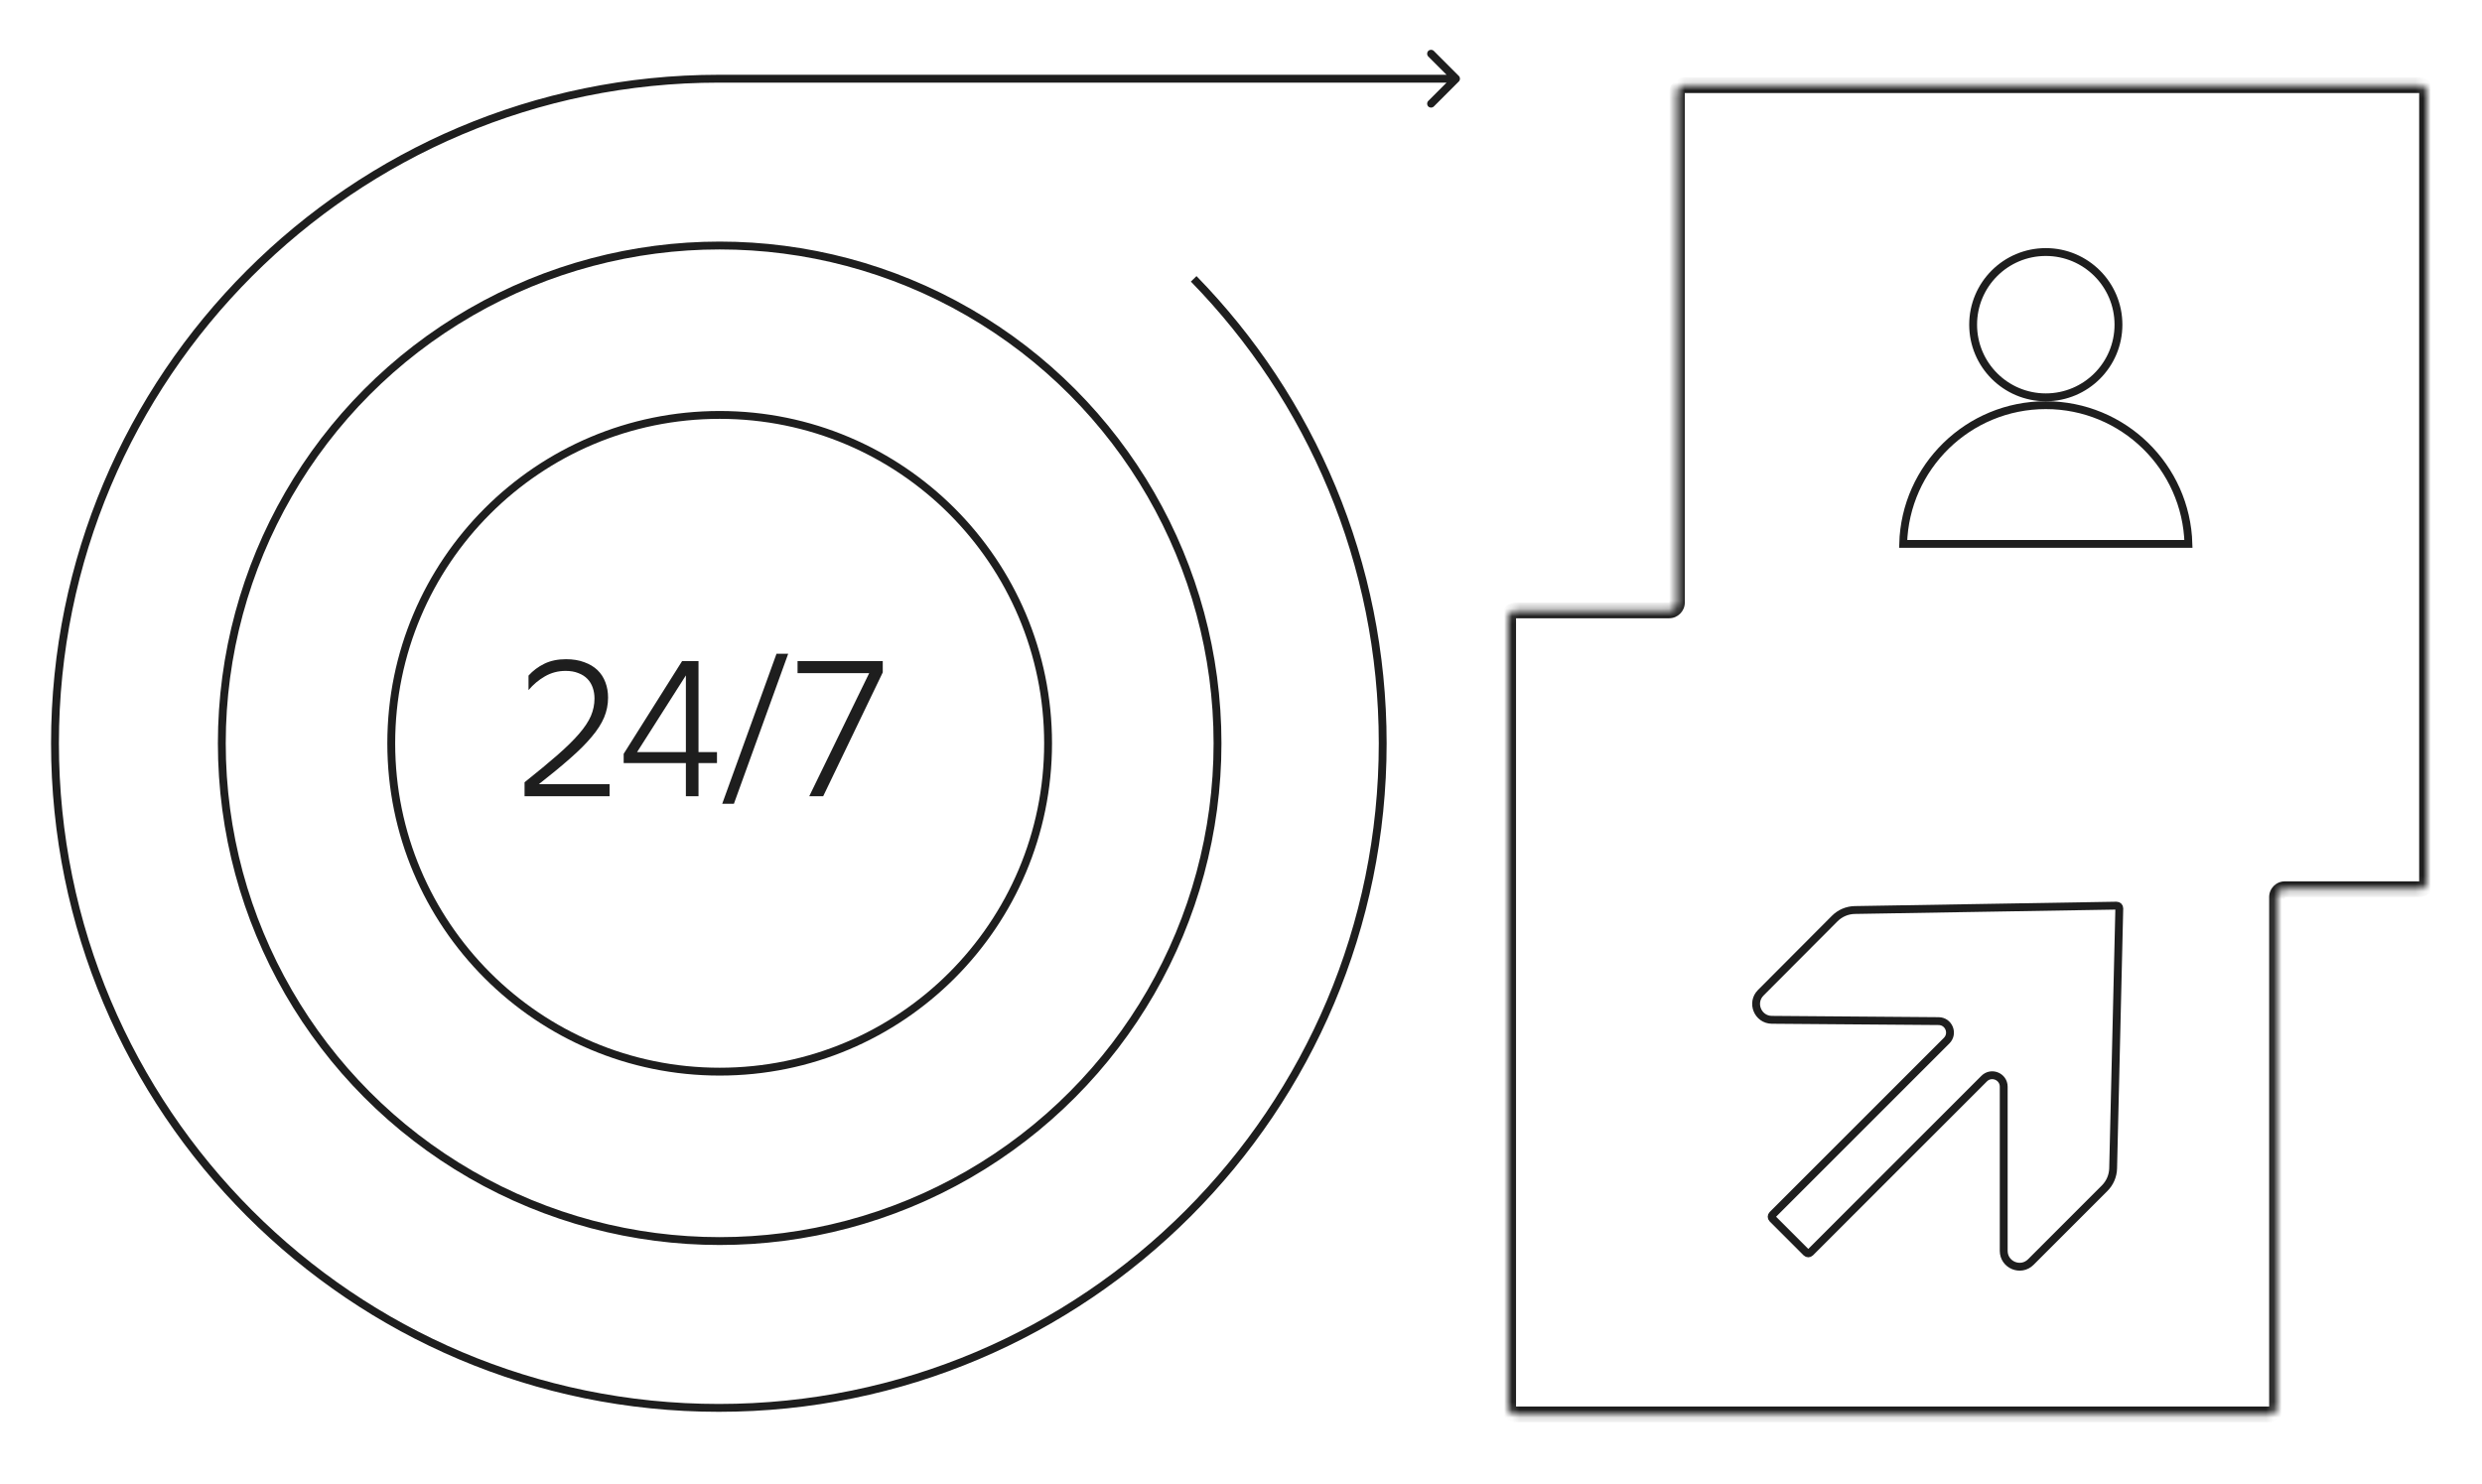 <svg width="316" height="189" viewBox="0 0 316 189" fill="none" xmlns="http://www.w3.org/2000/svg">
<path d="M258.555 160.705L267.954 151.305C268.627 150.633 269.015 149.726 269.038 148.775L269.822 115.667C269.827 115.475 269.671 115.318 269.479 115.321L236.15 115.878C235.187 115.894 234.268 116.285 233.589 116.967L224.173 126.415C222.91 127.683 223.798 129.846 225.588 129.86L246.818 130.025C248.112 130.035 248.753 131.599 247.838 132.514L225.658 154.695C225.526 154.827 225.526 155.041 225.658 155.173L229.986 159.501C230.118 159.633 230.332 159.633 230.464 159.501L252.617 137.347C253.536 136.429 255.107 137.079 255.107 138.379L255.107 159.277C255.107 161.076 257.283 161.977 258.555 160.705Z" stroke="#1E1E1E" stroke-linecap="square" stroke-linejoin="round"/>
<mask id="path-2-inside-1_328_3277" fill="white">
<path fill-rule="evenodd" clip-rule="evenodd" d="M213.503 11.852C213.503 11.299 213.951 10.852 214.503 10.852H308C308.552 10.852 309 11.299 309 11.852V112.228C309 112.781 308.552 113.228 308 113.228H290.901C290.349 113.228 289.901 113.676 289.901 114.228V179.104C289.901 179.657 289.453 180.104 288.901 180.104H193.017C192.464 180.104 192.017 179.657 192.017 179.104V78.728C192.017 78.175 192.464 77.728 193.017 77.728H212.503C213.056 77.728 213.503 77.28 213.503 76.728V11.852Z"/>
</mask>
<path d="M308 11.852H214.503V9.852H308V11.852ZM308 112.228V11.852H310V112.228H308ZM290.901 112.228H308V114.228H290.901V112.228ZM288.901 179.104V114.228H290.901V179.104H288.901ZM193.017 179.104H288.901V181.104H193.017V179.104ZM193.017 78.728V179.104H191.017V78.728H193.017ZM212.503 78.728H193.017V76.728H212.503V78.728ZM214.503 11.852V76.728H212.503V11.852H214.503ZM212.503 76.728H214.503C214.503 77.832 213.608 78.728 212.503 78.728V76.728ZM191.017 78.728C191.017 77.623 191.912 76.728 193.017 76.728V78.728H191.017ZM193.017 181.104C191.912 181.104 191.017 180.209 191.017 179.104H193.017V181.104ZM290.901 179.104C290.901 180.209 290.006 181.104 288.901 181.104V179.104H288.901H290.901ZM290.901 114.228H288.901C288.901 113.124 289.796 112.228 290.901 112.228V114.228ZM310 112.228C310 113.333 309.105 114.228 308 114.228V112.228H308H310ZM214.503 11.852H212.503C212.503 10.747 213.399 9.852 214.503 9.852V11.852ZM308 9.852C309.105 9.852 310 10.747 310 11.852H308V11.852V9.852Z" fill="#1E1E1E" mask="url(#path-2-inside-1_328_3277)"/>
<path d="M269.716 41.344C269.716 46.452 265.574 50.594 260.464 50.594C255.355 50.594 251.213 46.452 251.213 41.344C251.213 36.235 255.355 32.093 260.464 32.093C265.574 32.093 269.716 36.235 269.716 41.344Z" stroke="#1E1E1E"/>
<path d="M278.625 69.258H242.304C242.568 59.457 250.598 51.593 260.464 51.593C270.331 51.593 278.36 59.457 278.625 69.258Z" stroke="#1E1E1E"/>
<path d="M77.609 101.388H66.785V99.612C68.433 98.3 69.825 97.148 70.961 96.156C72.097 95.164 73.017 94.26 73.721 93.444C74.425 92.628 74.929 91.868 75.233 91.164C75.537 90.444 75.689 89.708 75.689 88.956C75.689 88.46 75.617 88.004 75.473 87.588C75.329 87.156 75.105 86.78 74.801 86.46C74.497 86.14 74.113 85.892 73.649 85.716C73.185 85.524 72.641 85.428 72.017 85.428C71.057 85.428 70.177 85.66 69.377 86.124C68.593 86.572 67.897 87.156 67.289 87.876V86.028C67.849 85.404 68.521 84.9 69.305 84.516C70.089 84.132 71.009 83.94 72.065 83.94C72.945 83.94 73.721 84.068 74.393 84.324C75.065 84.564 75.625 84.9 76.073 85.332C76.521 85.764 76.857 86.284 77.081 86.892C77.305 87.484 77.417 88.132 77.417 88.836C77.417 89.716 77.249 90.556 76.913 91.356C76.577 92.156 76.049 92.98 75.329 93.828C74.625 94.676 73.713 95.588 72.593 96.564C71.489 97.54 70.161 98.636 68.609 99.852H77.609V101.388ZM88.932 97.164V101.388H87.324V97.164H79.404V95.988L86.844 84.18H88.932V95.772H91.284V97.164H88.932ZM87.324 95.772V86.004L81.108 95.772H87.324ZM91.951 102.348L98.863 83.244H100.351L93.439 102.348H91.951ZM104.806 101.388H103.03L110.662 85.716H101.542V84.18H112.39V85.62L104.806 101.388Z" fill="#1E1E1E"/>
<circle cx="91.626" cy="94.648" r="41.813" stroke="#1E1E1E"/>
<circle cx="91.626" cy="94.648" r="63.385" stroke="#1E1E1E"/>
<path d="M185.733 10.376C185.928 10.18 185.928 9.864 185.733 9.668L182.551 6.486C182.355 6.291 182.039 6.291 181.844 6.486C181.648 6.682 181.648 6.998 181.844 7.194L184.672 10.022L181.844 12.85C181.648 13.046 181.648 13.362 181.844 13.557C182.039 13.753 182.355 13.753 182.551 13.557L185.733 10.376ZM175.542 94.648C175.542 141.111 137.924 178.775 91.521 178.775V179.775C138.477 179.775 176.542 141.662 176.542 94.648H175.542ZM91.521 178.775C45.118 178.775 7.5 141.111 7.5 94.648H6.5C6.5 141.662 44.565 179.775 91.521 179.775V178.775ZM7.5 94.648C7.5 48.186 45.118 10.522 91.521 10.522V9.522C44.565 9.522 6.5 47.635 6.5 94.648H7.5ZM151.618 35.856C166.42 51.023 175.542 71.768 175.542 94.648H176.542C176.542 71.497 167.311 50.504 152.334 35.158L151.618 35.856ZM91.521 10.522H185.379V9.522H91.521V10.522Z" fill="#1E1E1E"/>
</svg>
